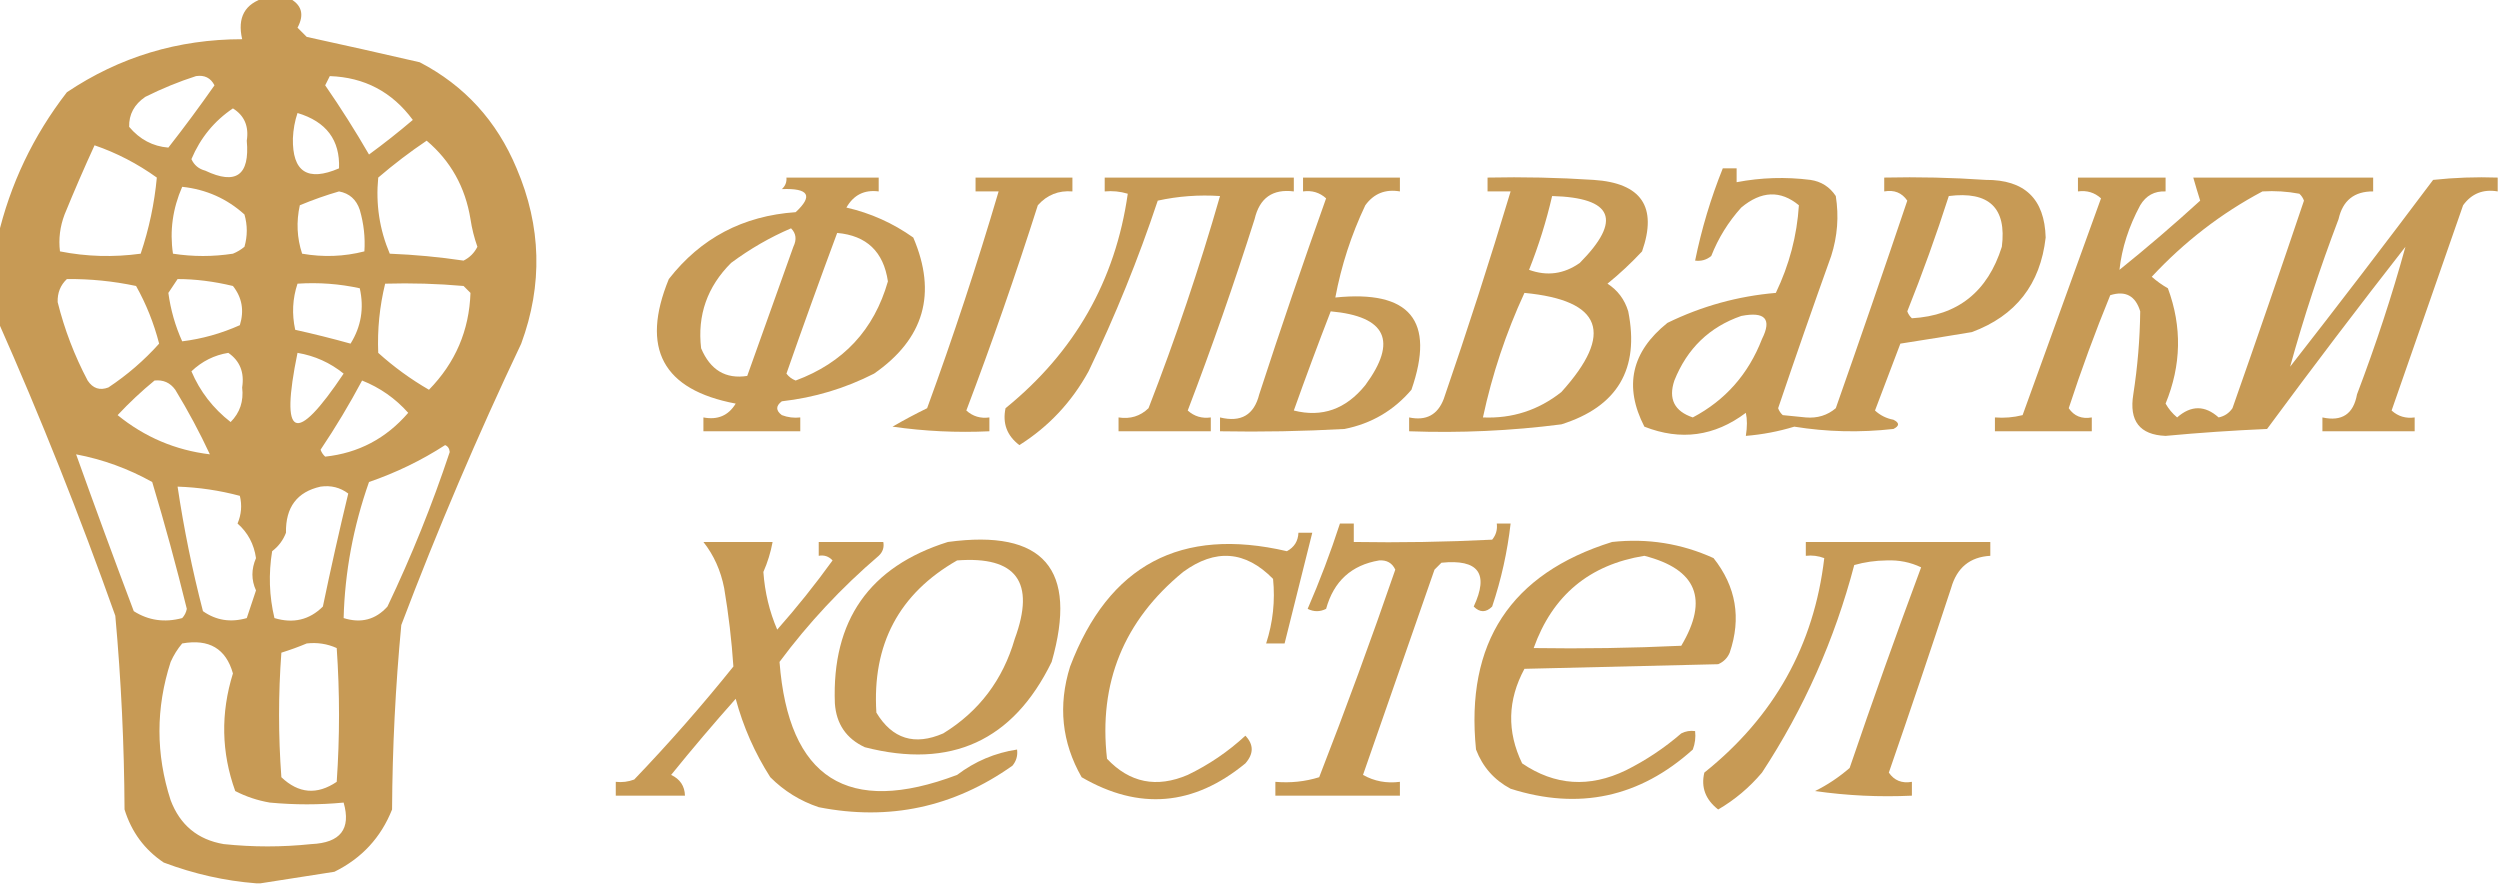 <svg xmlns="http://www.w3.org/2000/svg" xmlns:xlink="http://www.w3.org/1999/xlink" width="542px" height="192px" style="shape-rendering:geometricPrecision; text-rendering:geometricPrecision; image-rendering:optimizeQuality; fill-rule:evenodd; clip-rule:evenodd"><g><path style="opacity:1" fill="#c79a55" d="M 57.5,-0.5 C 59.167,-0.5 60.833,-0.5 62.5,-0.5C 65.4,0.928 66.067,3.094 64.5,6C 65.167,6.667 65.833,7.333 66.5,8C 74.664,9.778 82.83,11.611 91,13.5C 100.709,18.549 107.709,26.216 112,36.5C 117.369,49.062 117.702,61.729 113,74.5C 103.53,94.446 94.863,114.779 87,135.5C 85.742,148.778 85.075,162.111 85,175.5C 82.585,181.583 78.418,186.083 72.5,189C 67.028,189.867 61.694,190.7 56.5,191.5C 56.167,191.5 55.833,191.5 55.5,191.5C 48.745,190.976 42.078,189.476 35.5,187C 31.35,184.224 28.516,180.391 27,175.5C 26.929,161.445 26.262,147.445 25,133.5C 17.271,111.73 8.771,90.397 -0.5,69.5C -0.5,63.5 -0.5,57.5 -0.5,51.5C 2.187,39.956 7.187,29.456 14.5,20C 25.92,12.341 38.587,8.508 52.5,8.5C 51.413,3.773 53.08,0.773 57.5,-0.5 Z M 42.5,16.5 C 44.346,16.222 45.68,16.889 46.5,18.5C 43.289,23.089 39.955,27.589 36.5,32C 33.137,31.733 30.303,30.233 28,27.5C 27.935,24.802 29.102,22.636 31.5,21C 35.157,19.178 38.824,17.678 42.5,16.5 Z M 71.5,16.5 C 79.013,16.757 85.013,19.923 89.5,26C 86.424,28.62 83.258,31.12 80,33.5C 77.031,28.366 73.864,23.366 70.5,18.5C 70.863,17.817 71.196,17.15 71.5,16.5 Z M 50.5,23.5 C 52.988,25.056 53.988,27.389 53.5,30.5C 54.178,38.002 51.178,40.169 44.5,37C 43.09,36.632 42.09,35.799 41.5,34.5C 43.45,29.892 46.45,26.226 50.5,23.5 Z M 64.5,24.5 C 70.743,26.37 73.743,30.37 73.5,36.5C 66.691,39.434 63.358,37.268 63.5,30C 63.581,28.076 63.914,26.243 64.5,24.5 Z M 92.5,30.5 C 97.708,34.905 100.874,40.572 102,47.5C 102.311,49.556 102.811,51.556 103.5,53.5C 102.833,54.833 101.833,55.833 100.5,56.5C 95.219,55.714 89.885,55.214 84.5,55C 82.273,49.744 81.439,44.244 82,38.5C 85.4,35.586 88.9,32.919 92.5,30.5 Z M 20.5,31.5 C 25.297,33.149 29.797,35.482 34,38.5C 33.48,44.099 32.313,49.599 30.5,55C 24.584,55.807 18.75,55.641 13,54.5C 12.672,51.793 13.005,49.126 14,46.5C 16.083,41.4 18.25,36.4 20.5,31.5 Z M 39.5,40.5 C 44.696,41.06 49.196,43.06 53,46.5C 53.667,48.833 53.667,51.167 53,53.5C 52.25,54.126 51.416,54.626 50.5,55C 46.167,55.667 41.833,55.667 37.5,55C 36.767,50.06 37.434,45.227 39.5,40.5 Z M 73.5,41.5 C 75.752,41.916 77.252,43.249 78,45.5C 78.868,48.485 79.201,51.485 79,54.5C 74.587,55.632 70.087,55.799 65.5,55C 64.378,51.592 64.211,48.092 65,44.5C 67.871,43.307 70.704,42.307 73.5,41.5 Z M 14.5,60.5 C 19.552,60.45 24.552,60.95 29.5,62C 31.691,65.9 33.357,70.067 34.5,74.5C 31.247,78.129 27.58,81.296 23.5,84C 21.633,84.711 20.133,84.211 19,82.5C 16.14,77.084 13.973,71.417 12.5,65.5C 12.437,63.486 13.103,61.819 14.5,60.5 Z M 38.5,60.5 C 42.335,60.501 46.335,61.001 50.5,62C 52.478,64.497 52.978,67.331 52,70.5C 47.951,72.305 43.784,73.472 39.5,74C 37.997,70.675 36.997,67.175 36.5,63.5C 37.193,62.482 37.859,61.482 38.5,60.5 Z M 64.5,61.5 C 69.099,61.2 73.599,61.533 78,62.5C 78.962,66.819 78.295,70.819 76,74.5C 72.023,73.393 68.023,72.393 64,71.5C 63.253,68.076 63.42,64.743 64.5,61.5 Z M 83.5,61.5 C 89.176,61.334 94.843,61.501 100.5,62C 101,62.5 101.5,63 102,63.5C 101.727,71.648 98.727,78.648 93,84.5C 89.053,82.22 85.387,79.553 82,76.5C 81.794,71.44 82.294,66.44 83.5,61.5 Z M 49.5,76.5 C 52.012,78.237 53.012,80.737 52.5,84C 52.852,86.978 52.018,89.478 50,91.5C 46.182,88.525 43.348,84.858 41.5,80.5C 43.797,78.32 46.464,76.986 49.5,76.5 Z M 64.5,76.5 C 68.239,77.134 71.572,78.634 74.5,81C 63.996,96.681 60.663,95.181 64.5,76.5 Z M 33.5,82.5 C 35.39,82.296 36.89,82.963 38,84.5C 40.8,89.104 43.3,93.771 45.5,98.5C 38.029,97.599 31.363,94.766 25.5,90C 28.062,87.267 30.729,84.767 33.5,82.5 Z M 78.5,82.5 C 82.373,84.037 85.707,86.37 88.5,89.5C 83.715,95.058 77.715,98.225 70.5,99C 70.043,98.586 69.709,98.086 69.5,97.5C 72.763,92.638 75.763,87.638 78.5,82.5 Z M 96.5,96.5 C 97.097,96.735 97.43,97.235 97.5,98C 93.698,109.439 89.198,120.606 84,131.5C 81.441,134.349 78.274,135.183 74.5,134C 74.763,124.009 76.596,114.176 80,104.5C 85.882,102.475 91.382,99.808 96.5,96.5 Z M 16.5,98.5 C 22.308,99.603 27.808,101.603 33,104.5C 35.731,113.59 38.231,122.756 40.5,132C 40.355,132.772 40.022,133.439 39.5,134C 35.683,135.023 32.183,134.523 29,132.5C 24.724,121.17 20.558,109.836 16.5,98.5 Z M 38.5,105.5 C 43.111,105.659 47.611,106.325 52,107.5C 52.498,109.527 52.331,111.527 51.5,113.5C 53.736,115.469 55.069,117.969 55.5,121C 54.464,123.408 54.464,125.741 55.5,128C 54.833,130 54.167,132 53.5,134C 50.007,135.004 46.841,134.504 44,132.5C 41.685,123.577 39.852,114.577 38.5,105.5 Z M 69.5,105.5 C 71.751,105.181 73.751,105.681 75.5,107C 73.545,115.102 71.712,123.269 70,131.5C 67.091,134.394 63.591,135.227 59.5,134C 58.365,129.252 58.199,124.419 59,119.5C 60.385,118.449 61.385,117.116 62,115.5C 61.901,109.97 64.401,106.637 69.5,105.5 Z M 39.5,139.5 C 45.323,138.46 48.99,140.626 50.5,146C 47.817,154.636 47.983,163.136 51,171.5C 53.351,172.714 55.851,173.548 58.5,174C 63.884,174.505 69.218,174.505 74.5,174C 76.142,179.723 73.808,182.723 67.5,183C 61.167,183.667 54.833,183.667 48.5,183C 42.873,182.043 39.04,178.876 37,173.5C 33.761,163.502 33.761,153.502 37,143.5C 37.662,142.016 38.495,140.683 39.5,139.5 Z M 66.5,139.5 C 68.793,139.244 70.959,139.577 73,140.5C 73.667,150.167 73.667,159.833 73,169.5C 68.731,172.383 64.731,172.05 61,168.5C 60.333,159.5 60.333,150.5 61,141.5C 62.948,140.891 64.782,140.224 66.5,139.5 Z"></path></g><g><path style="opacity:1" fill="#c79a55" d="M 373.5,36.5 C 374.5,36.5 375.5,36.5 376.5,36.5C 376.5,37.5 376.5,38.5 376.5,39.5C 381.796,38.49 387.129,38.324 392.5,39C 394.848,39.346 396.681,40.513 398,42.5C 398.696,46.905 398.363,51.239 397,55.5C 393.068,66.462 389.235,77.462 385.5,88.5C 385.709,89.086 386.043,89.586 386.5,90C 388.167,90.167 389.833,90.333 391.5,90.5C 394.011,90.712 396.178,90.045 398,88.5C 403.265,73.537 408.432,58.537 413.5,43.5C 412.332,41.783 410.665,41.116 408.5,41.5C 408.5,40.5 408.5,39.5 408.5,38.5C 415.841,38.334 423.174,38.5 430.5,39C 438.94,38.941 443.274,43.108 443.5,51.5C 442.353,61.639 437.019,68.473 427.5,72C 422.292,72.868 417.126,73.701 412,74.5C 410.162,79.35 408.328,84.183 406.5,89C 407.623,90.044 408.956,90.71 410.5,91C 411.833,91.667 411.833,92.333 410.5,93C 403.253,93.812 396.086,93.646 389,92.5C 385.6,93.54 382.1,94.206 378.5,94.5C 378.807,92.554 378.807,90.888 378.5,89.5C 371.71,94.599 364.376,95.599 356.5,92.5C 352.011,83.766 353.678,76.266 361.5,70C 368.941,66.367 376.774,64.201 385,63.5C 387.919,57.423 389.586,51.09 390,44.5C 386.008,41.204 381.841,41.371 377.5,45C 374.694,48.114 372.527,51.614 371,55.5C 369.989,56.337 368.822,56.67 367.5,56.5C 368.895,49.65 370.895,42.983 373.5,36.5 Z M 422.5,42.5 C 431.232,41.401 435.065,45.068 434,53.5C 430.928,63.262 424.428,68.428 414.5,69C 414.043,68.586 413.709,68.086 413.5,67.5C 416.802,59.239 419.802,50.906 422.5,42.5 Z M 377.5,68.5 C 382.678,67.492 384.178,69.159 382,73.5C 379.056,81.103 374.056,86.769 367,90.5C 362.999,89.152 361.666,86.485 363,82.5C 365.774,75.557 370.607,70.89 377.5,68.5 Z"></path></g><g><path style="opacity:1" fill="#c79a55" d="M 170.5,38.5 C 177.167,38.5 183.833,38.5 190.5,38.5C 190.5,39.5 190.5,40.5 190.5,41.5C 187.401,41.092 185.067,42.259 183.5,45C 188.741,46.194 193.574,48.361 198,51.5C 203.189,63.627 200.356,73.46 189.5,81C 183.202,84.21 176.535,86.21 169.5,87C 168.167,88 168.167,89 169.5,90C 170.793,90.49 172.127,90.657 173.5,90.5C 173.5,91.5 173.5,92.5 173.5,93.5C 166.5,93.5 159.5,93.5 152.5,93.5C 152.5,92.5 152.5,91.5 152.5,90.5C 155.596,91.093 157.929,90.093 159.5,87.5C 143.675,84.521 138.842,75.521 145,60.5C 151.917,51.623 161.083,46.789 172.5,46C 176.344,42.43 175.344,40.763 169.5,41C 170.252,40.329 170.586,39.496 170.5,38.5 Z M 171.5,49.5 C 172.598,50.601 172.765,51.934 172,53.5C 168.667,62.833 165.333,72.167 162,81.5C 157.324,82.226 153.991,80.226 152,75.5C 151.164,68.327 153.331,62.16 158.5,57C 162.602,53.954 166.935,51.454 171.5,49.5 Z M 181.5,50.5 C 187.884,51.068 191.551,54.568 192.5,61C 189.498,71.505 182.831,78.671 172.5,82.5C 171.692,82.192 171.025,81.692 170.5,81C 174.072,70.783 177.738,60.617 181.5,50.5 Z"></path></g><g><path style="opacity:1" fill="#c79a55" d="M 211.5,38.5 C 218.5,38.5 225.5,38.5 232.5,38.5C 232.5,39.5 232.5,40.5 232.5,41.5C 229.495,41.253 226.995,42.253 225,44.5C 220.223,59.5 215.056,74.334 209.5,89C 210.905,90.269 212.571,90.769 214.5,90.5C 214.5,91.5 214.5,92.5 214.5,93.5C 207.468,93.83 200.468,93.497 193.5,92.5C 195.907,91.103 198.407,89.77 201,88.5C 206.673,72.982 211.839,57.315 216.5,41.5C 214.833,41.5 213.167,41.5 211.5,41.5C 211.5,40.5 211.5,39.5 211.5,38.5 Z"></path></g><g><path style="opacity:1" fill="#c79a55" d="M 239.5,38.5 C 253.167,38.5 266.833,38.5 280.5,38.5C 280.5,39.5 280.5,40.5 280.5,41.5C 275.908,40.916 273.075,42.916 272,47.5C 267.556,61.5 262.723,75.334 257.5,89C 258.905,90.269 260.571,90.769 262.5,90.5C 262.5,91.5 262.5,92.5 262.5,93.5C 255.833,93.5 249.167,93.5 242.5,93.5C 242.5,92.5 242.5,91.5 242.5,90.5C 245.044,90.896 247.211,90.229 249,88.5C 254.875,73.374 260.042,58.041 264.5,42.5C 259.901,42.2 255.401,42.533 251,43.5C 246.782,56.154 241.782,68.487 236,80.5C 232.349,87.164 227.349,92.497 221,96.5C 218.311,94.457 217.311,91.79 218,88.5C 232.992,76.332 241.825,60.832 244.5,42C 242.866,41.507 241.199,41.34 239.5,41.5C 239.5,40.5 239.5,39.5 239.5,38.5 Z"></path></g><g><path style="opacity:1" fill="#c79a55" d="M 282.5,38.5 C 289.5,38.5 296.5,38.5 303.5,38.5C 303.5,39.5 303.5,40.5 303.5,41.5C 300.348,40.959 297.848,41.959 296,44.5C 292.962,50.904 290.795,57.57 289.5,64.5C 305.702,62.843 311.202,69.51 306,84.5C 302.16,89.004 297.327,91.838 291.5,93C 282.506,93.5 273.506,93.666 264.5,93.5C 264.5,92.5 264.5,91.5 264.5,90.5C 269.058,91.62 271.891,89.953 273,85.5C 277.641,71.242 282.475,57.076 287.5,43C 286.095,41.731 284.429,41.231 282.5,41.5C 282.5,40.5 282.5,39.5 282.5,38.5 Z M 288.5,67.5 C 300.549,68.593 303.049,73.926 296,83.5C 291.783,88.72 286.617,90.553 280.5,89C 283.072,81.783 285.739,74.616 288.5,67.5 Z"></path></g><g><path style="opacity:1" fill="#c79a55" d="M 322.5,38.5 C 330.174,38.334 337.841,38.5 345.5,39C 355.871,39.683 359.371,44.85 356,54.5C 353.624,57.045 351.124,59.378 348.5,61.5C 350.718,62.924 352.218,64.924 353,67.5C 355.496,80.008 350.663,88.175 338.5,92C 327.564,93.406 316.564,93.906 305.5,93.5C 305.5,92.5 305.5,91.5 305.5,90.5C 309.182,91.275 311.682,89.941 313,86.5C 318.148,71.557 322.981,56.557 327.5,41.5C 325.833,41.5 324.167,41.5 322.5,41.5C 322.5,40.5 322.5,39.5 322.5,38.5 Z M 336.5,42.5 C 349.713,42.857 351.713,47.69 342.5,57C 339.07,59.419 335.404,59.919 331.5,58.5C 333.582,53.256 335.249,47.922 336.5,42.5 Z M 330.5,63.5 C 347.336,65.106 350.003,72.272 338.5,85C 333.518,88.939 327.851,90.772 321.5,90.5C 323.515,81.122 326.515,72.122 330.5,63.5 Z"></path></g><g><path style="opacity:1" fill="#c79a55" d="M 541.5,38.5 C 541.5,39.5 541.5,40.5 541.5,41.5C 538.348,40.959 535.848,41.959 534,44.5C 528.828,59.35 523.661,74.183 518.5,89C 519.905,90.269 521.571,90.769 523.5,90.5C 523.5,91.5 523.5,92.5 523.5,93.5C 516.833,93.5 510.167,93.5 503.5,93.5C 503.5,92.5 503.5,91.5 503.5,90.5C 507.73,91.437 510.23,89.77 511,85.5C 515.111,74.672 518.611,64.005 521.5,53.5C 511.339,66.501 501.339,79.667 491.5,93C 484.152,93.316 476.819,93.816 469.5,94.5C 463.893,94.273 461.56,91.273 462.5,85.5C 463.43,79.502 463.93,73.502 464,67.5C 462.971,64.125 460.804,62.958 457.5,64C 454.21,72.035 451.21,80.201 448.5,88.5C 449.668,90.217 451.335,90.884 453.5,90.5C 453.5,91.5 453.5,92.5 453.5,93.5C 446.5,93.5 439.5,93.5 432.5,93.5C 432.5,92.5 432.5,91.5 432.5,90.5C 434.527,90.662 436.527,90.496 438.5,90C 444.167,74.333 449.833,58.667 455.5,43C 454.095,41.731 452.429,41.231 450.5,41.5C 450.5,40.5 450.5,39.5 450.5,38.5C 456.833,38.5 463.167,38.5 469.5,38.5C 469.5,39.5 469.5,40.5 469.5,41.5C 467.097,41.393 465.264,42.393 464,44.5C 461.513,49.116 460.013,53.783 459.5,58.5C 465.481,53.687 471.314,48.687 477,43.5C 476.513,41.956 476.013,40.289 475.5,38.5C 488.5,38.5 501.5,38.5 514.5,38.5C 514.5,39.5 514.5,40.5 514.5,41.5C 510.403,41.469 507.903,43.469 507,47.5C 502.889,58.328 499.389,68.995 496.5,79.5C 506.943,66.129 517.276,52.629 527.5,39C 532.155,38.501 536.821,38.334 541.5,38.5 Z M 490.5,41.5 C 493.187,41.336 495.854,41.503 498.5,42C 498.957,42.414 499.291,42.914 499.5,43.5C 494.432,58.537 489.265,73.537 484,88.5C 483.261,89.574 482.261,90.241 481,90.5C 478.02,87.842 475.02,87.842 472,90.5C 470.978,89.646 470.145,88.646 469.5,87.5C 472.922,79.173 473.088,70.839 470,62.5C 468.745,61.789 467.579,60.956 466.5,60C 473.567,52.41 481.567,46.243 490.5,41.5 Z"></path></g><g><path style="opacity:1" fill="#c79a55" d="M 290.5,113.5 C 291.5,113.5 292.5,113.5 293.5,113.5C 293.5,114.833 293.5,116.167 293.5,117.5C 303.506,117.666 313.506,117.5 323.5,117C 324.337,115.989 324.67,114.822 324.5,113.5C 325.5,113.5 326.5,113.5 327.5,113.5C 326.801,119.632 325.467,125.632 323.5,131.5C 322.167,132.833 320.833,132.833 319.5,131.5C 322.859,124.344 320.525,121.178 312.5,122C 312,122.5 311.5,123 311,123.5C 305.828,138.35 300.661,153.183 295.5,168C 297.937,169.375 300.603,169.875 303.5,169.5C 303.5,170.5 303.5,171.5 303.5,172.5C 294.5,172.5 285.5,172.5 276.5,172.5C 276.5,171.5 276.5,170.5 276.5,169.5C 279.777,169.784 282.943,169.451 286,168.5C 291.795,153.615 297.295,138.615 302.5,123.5C 301.829,122.054 300.662,121.388 299,121.5C 292.987,122.509 289.154,126.009 287.5,132C 286.167,132.667 284.833,132.667 283.5,132C 286.131,125.938 288.465,119.772 290.5,113.5 Z"></path></g><g><path style="opacity:1" fill="#c79a55" d="M 281.5,115.5 C 282.5,115.5 283.5,115.5 284.5,115.5C 282.5,123.5 280.5,131.5 278.5,139.5C 277.167,139.5 275.833,139.5 274.5,139.5C 275.977,134.929 276.477,130.262 276,125.5C 270.002,119.384 263.502,118.884 256.5,124C 243.632,134.561 238.132,148.061 240,164.5C 244.916,169.72 250.75,170.887 257.5,168C 262.1,165.785 266.266,162.952 270,159.5C 271.827,161.414 271.827,163.414 270,165.5C 258.778,174.74 246.945,175.74 234.5,168.5C 230.186,160.951 229.353,152.951 232,144.5C 240.353,122.489 256.02,114.156 279,119.5C 280.595,118.644 281.428,117.311 281.5,115.5 Z"></path></g><g><path style="opacity:1" fill="#c79a55" d="M 152.5,117.5 C 157.5,117.5 162.5,117.5 167.5,117.5C 167.085,119.747 166.418,121.914 165.5,124C 165.814,128.413 166.814,132.579 168.5,136.5C 172.729,131.722 176.729,126.722 180.5,121.5C 179.675,120.614 178.675,120.281 177.5,120.5C 177.5,119.5 177.5,118.5 177.5,117.5C 182.167,117.5 186.833,117.5 191.5,117.5C 191.719,118.675 191.386,119.675 190.5,120.5C 182.444,127.387 175.278,135.054 169,143.5C 170.957,168.794 183.791,176.96 207.5,168C 211.39,165.053 215.723,163.22 220.5,162.5C 220.67,163.822 220.337,164.989 219.5,166C 206.777,175.009 192.777,178.009 177.5,175C 173.49,173.657 169.99,171.491 167,168.5C 163.632,163.236 161.132,157.569 159.5,151.5C 154.725,156.867 150.058,162.367 145.5,168C 147.439,168.908 148.439,170.408 148.5,172.5C 143.5,172.5 138.5,172.5 133.5,172.5C 133.5,171.5 133.5,170.5 133.5,169.5C 134.873,169.657 136.207,169.49 137.5,169C 145.039,161.13 152.206,152.963 159,144.5C 158.624,138.86 157.958,133.193 157,127.5C 156.253,123.684 154.753,120.35 152.5,117.5 Z"></path></g><g><path style="opacity:1" fill="#c79a55" d="M 205.5,117.5 C 226.262,114.69 233.762,123.356 228,143.5C 219.656,160.626 206.156,166.793 187.5,162C 183.479,160.132 181.313,156.965 181,152.5C 180.315,134.51 188.482,122.843 205.5,117.5 Z M 207.5,121.5 C 220.363,120.524 224.53,126.191 220,138.5C 217.424,147.395 212.257,154.228 204.5,159C 198.283,161.705 193.45,160.205 190,154.5C 189.058,139.708 194.892,128.708 207.5,121.5 Z"></path></g><g><path style="opacity:1" fill="#c79a55" d="M 349.5,117.5 C 357.206,116.665 364.539,117.831 371.5,121C 376.382,127.172 377.549,134.005 375,141.5C 374.5,142.667 373.667,143.5 372.5,144C 358.5,144.333 344.5,144.667 330.5,145C 326.837,151.777 326.67,158.61 330,165.5C 337.091,170.324 344.591,170.824 352.5,167C 356.844,164.829 360.844,162.163 364.5,159C 365.448,158.517 366.448,158.351 367.5,158.5C 367.657,159.873 367.49,161.207 367,162.5C 355.484,172.87 342.317,175.704 327.5,171C 323.942,169.108 321.442,166.275 320,162.5C 317.667,139.362 327.501,124.362 349.5,117.5 Z M 356.5,120.5 C 367.846,123.4 370.513,129.9 364.5,140C 353.839,140.5 343.172,140.667 332.5,140.5C 336.576,129.088 344.576,122.421 356.5,120.5 Z"></path></g><g><path style="opacity:1" fill="#c79a55" d="M 391.5,117.5 C 404.833,117.5 418.167,117.5 431.5,117.5C 431.5,118.5 431.5,119.5 431.5,120.5C 427.077,120.744 424.244,123.078 423,127.5C 418.599,140.87 414.099,154.204 409.5,167.5C 410.668,169.217 412.335,169.884 414.5,169.5C 414.5,170.5 414.5,171.5 414.5,172.5C 407.468,172.83 400.468,172.497 393.5,171.5C 396.159,170.188 398.659,168.521 401,166.5C 405.975,151.908 411.141,137.408 416.5,123C 414.2,121.891 411.7,121.391 409,121.5C 406.576,121.53 404.243,121.863 402,122.5C 397.753,138.653 391.087,153.653 382,167.5C 379.273,170.731 376.106,173.397 372.5,175.5C 369.742,173.345 368.742,170.678 369.5,167.5C 384.624,155.401 393.291,139.901 395.5,121C 394.207,120.51 392.873,120.343 391.5,120.5C 391.5,119.5 391.5,118.5 391.5,117.5 Z"></path></g></svg>